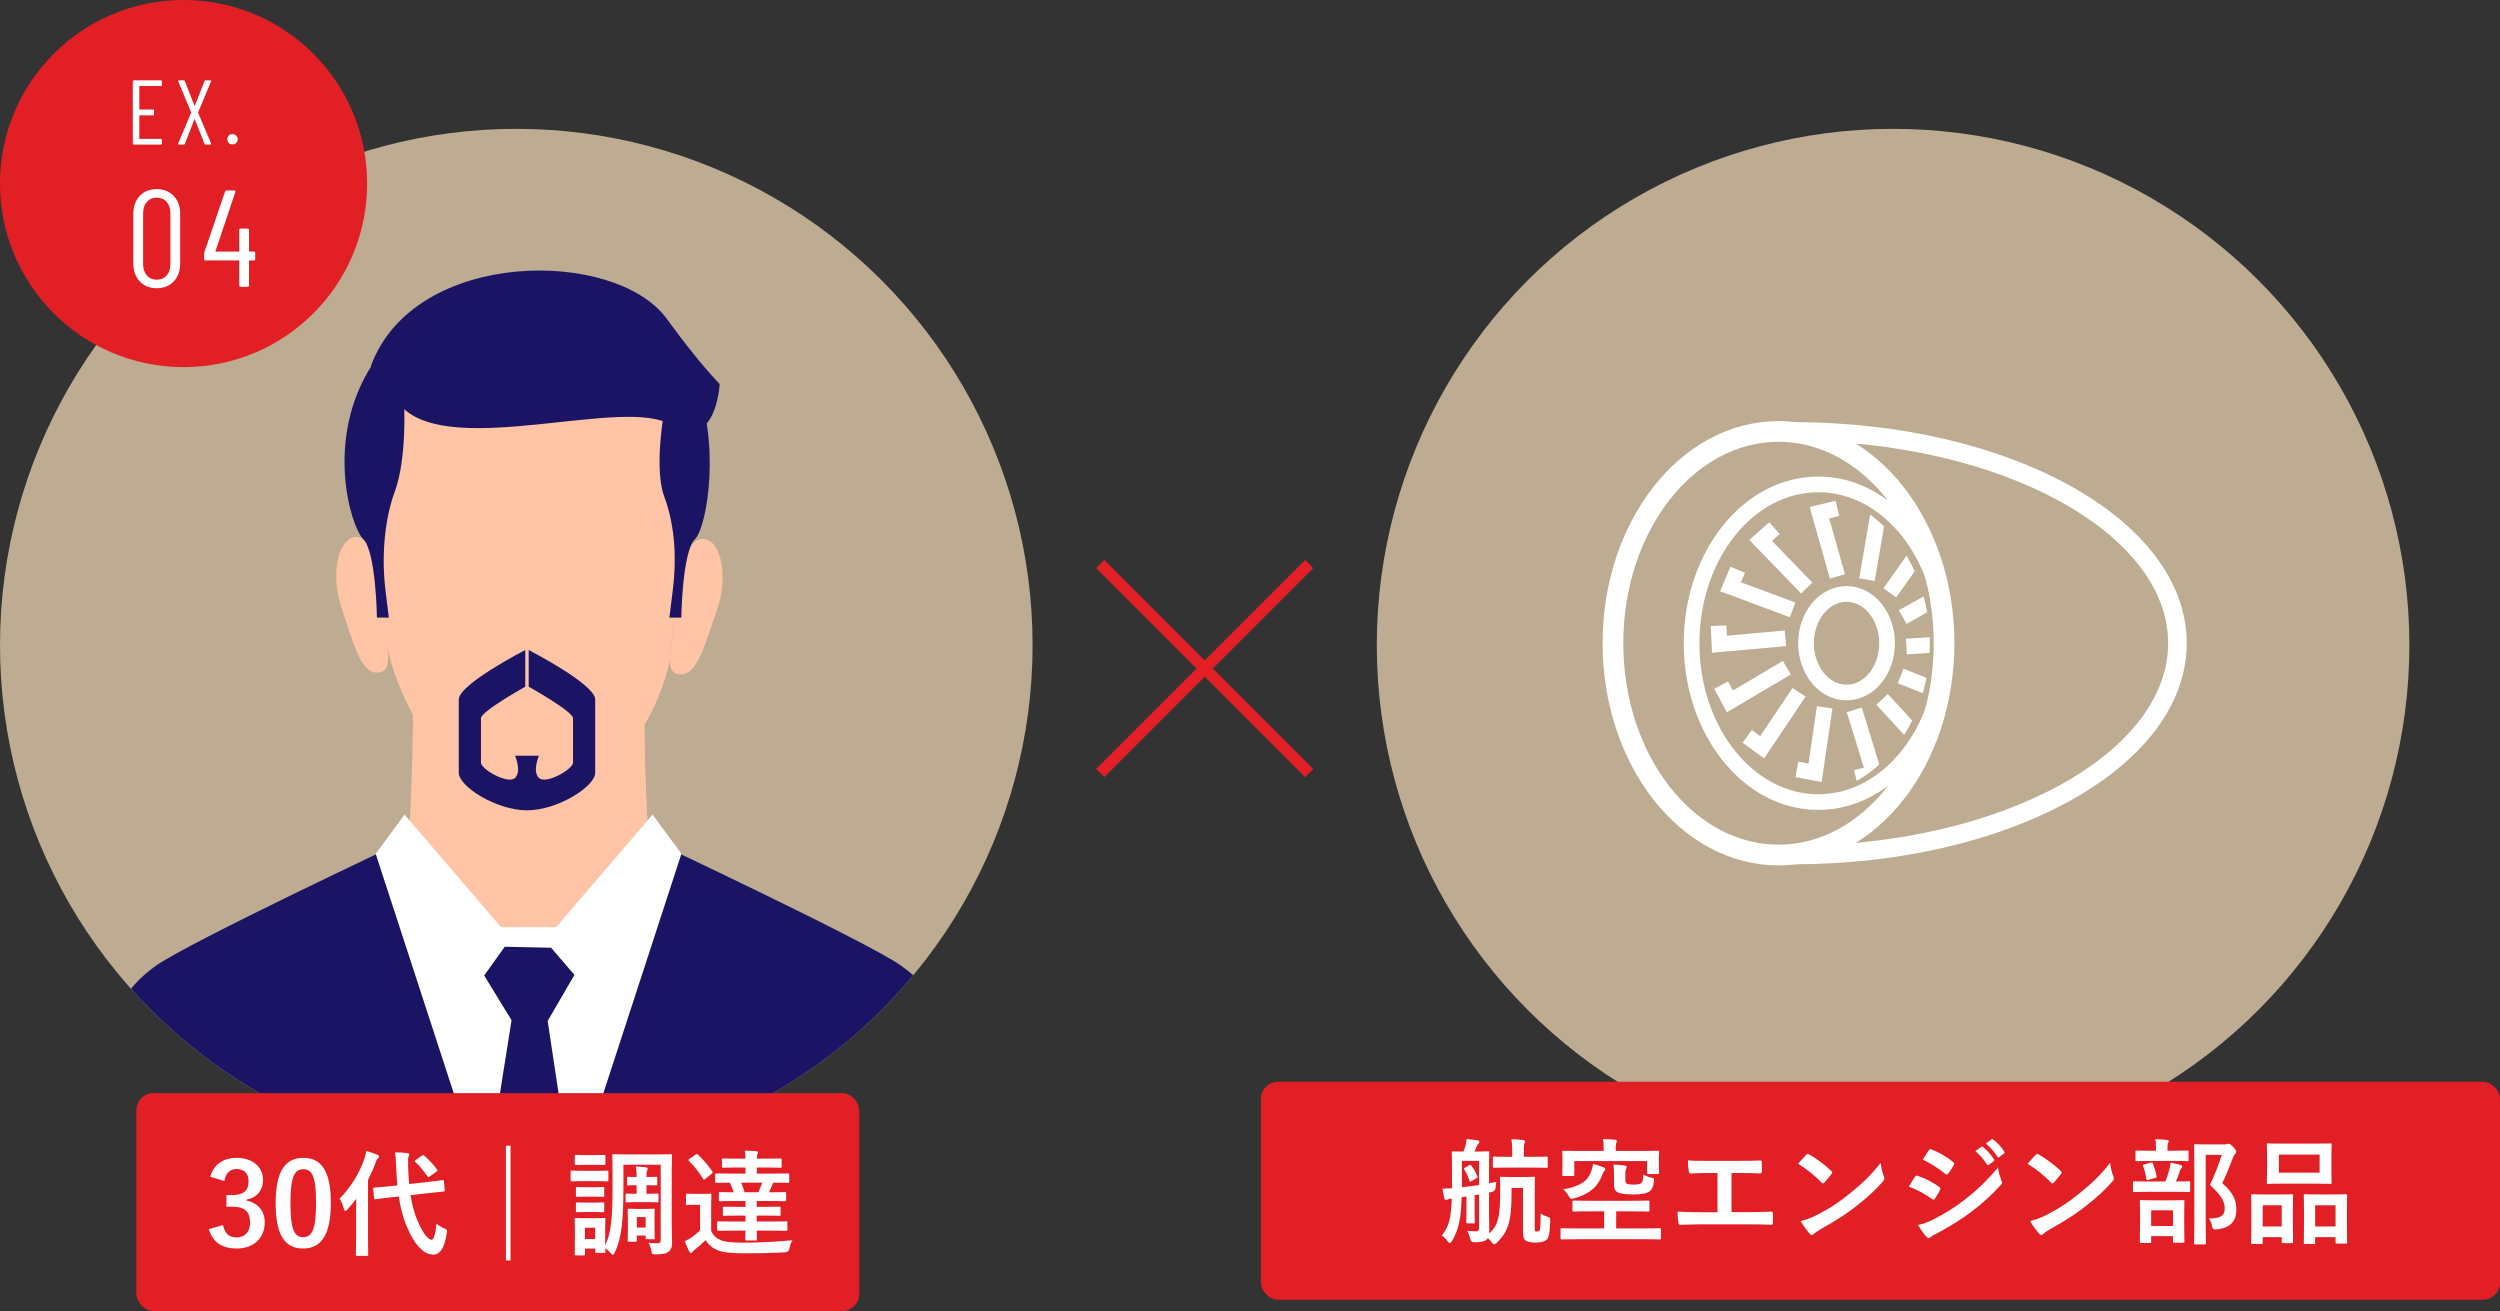 <?xml version="1.0" encoding="UTF-8"?><svg xmlns="http://www.w3.org/2000/svg" xmlns:xlink="http://www.w3.org/1999/xlink" viewBox="0 0 435.798 228.55"><rect x="0" y="0" width="435.798" height="228.55" fill="#333333" stroke="none"/><defs><style>.cls-1,.cls-2,.cls-3,.cls-4,.cls-5,.cls-6,.cls-7,.cls-8,.cls-9{stroke-width:0px;}.cls-1,.cls-2,.cls-7,.cls-8,.cls-9{fill-rule:evenodd;}.cls-1,.cls-8{fill:#ffc4a5;}.cls-2{fill:#1b1464;}.cls-10{stroke-width:3.24px;}.cls-10,.cls-11,.cls-5,.cls-12,.cls-13{fill:none;}.cls-10,.cls-11,.cls-12{stroke:#fff;}.cls-10,.cls-11,.cls-12,.cls-13{stroke-miterlimit:10;}.cls-14,.cls-4{fill:#bdac92;}.cls-11{stroke-width:2.733px;}.cls-3{fill:#e31f26;}.cls-15{isolation:isolate;}.cls-16{clip-path:url(#clippath-1);}.cls-12{stroke-width:3.608px;}.cls-13{stroke:#e31f26;stroke-width:2px;}.cls-6,.cls-7{fill:#fff;}.cls-8{mix-blend-mode:multiply;}.cls-17{clip-path:url(#clippath);}.cls-9{fill:#8d908c;}</style><clipPath id="clippath"><circle class="cls-4" cx="90" cy="112.459" r="90"/></clipPath><clipPath id="clippath-1"><ellipse class="cls-5" cx="314.321" cy="112.143" rx="22.084" ry="26.448"/></clipPath></defs><g class="cls-15"><g id="_レイヤー_2"><g id="D1"><circle class="cls-14" cx="90" cy="112.459" r="90"/><g class="cls-17"><path class="cls-2" d="m18.321,231.913v-45.776c0-7.728,2.972-13.673,8.917-17.835,5.945-4.161,42.819-21.509,42.819-21.509h44.159s36.874,17.348,42.819,21.509,8.917,10.106,8.917,17.835c0,7.728,0,45.776,0,45.776H18.321Z"/><path class="cls-1" d="m91.882,163.715c17.366,0,21.159-17.212,21.159-17.212,0,0-.768-10.758-.768-25.05h-40.27c0,14.292-.768,25.05-.768,25.05,0,0,3.283,17.212,20.648,17.212Z"/><path class="cls-8" d="m72.002,121.453c0,.587-.002,1.165-.004,1.74,6.773,10.822,24.424,24.801,40.649,24.682.277-.85.394-1.372.394-1.372,0,0-.768-10.758-.768-25.05h-40.27Z"/><path class="cls-1" d="m64.071,90.721c-.049,2.159,2.987,19.465,3.159,21.009.882,4.159,2.345,8.263,4.266,11.967,4.362,8.412,11.078,14.753,18.705,14.912l0-0h0c10.891.227,18.384-5.172,22.921-13.623,1.566-2.917,2.775-6.2,3.654-9.738-.044-1.856.573-4.806.832-8.779.198-3.031,2.866-12.91,3.088-15.154,1.635-16.497-5.945-30.171-26.901-30.171s-29.279,9.958-29.725,29.576Z"/><path class="cls-9" d="m67.734,89.014c-.037.002-.071-.009-.105-.014.032.019.066.026.105.014h0Z"/><path class="cls-1" d="m65.904,98.827c-.117-.462-.245-.897-.382-1.309-.821-2.474-1.994-3.994-3.564-3.908-.396.022-.761.157-1.098.379-2.215,1.462-3.061,6.932-1.29,12.099,2.041,5.95,3.282,11.331,6.281,11.166,2.084-.115,1.97-2.01,1.577-5.524-.173-1.544-.399-3.396-.518-5.552-.151-2.752-.484-5.285-1.008-7.35h0Z"/><path class="cls-8" d="m63.027,95.802c-1.351-.069-2.035,3.275-2.264,4.979-.229,1.703.073,6.198,1.239,8.435.943,1.808,2.483,6.708,2.735.713.065-1.539-.807-1.805-1.251-3.673-.443-1.868.48-3.142.957-3.698,1.82-2.122-.122-6.688-1.416-6.754l0-0h0Z"/><path class="cls-1" d="m118.882,98.445c-.006.021-.012.044-.018.065-.643,2.16-1.057,4.928-1.255,7.958-.259,3.973-.877,6.924-.832,8.779.034,1.441.468,2.222,1.778,2.307,2.997.196,4.293-5.172,6.396-11.101,1.983-5.595.879-11.581-1.77-12.404-.158-.05-.321-.086-.49-.097-1.697-.111-2.954,1.657-3.808,4.492h0Z"/><path class="cls-8" d="m121.599,96.134c-1.295.053-3.284,4.599-1.486,6.74.472.561,1.382,1.845.92,3.708-.463,1.862-1.338,2.121-1.289,3.66.191,5.997,1.781,1.114,2.742-.684,1.189-2.225,1.537-6.716,1.325-8.422-.211-1.706-.861-5.057-2.212-5.001h0Z"/><polygon class="cls-7" points="97.576 213.886 118.784 148.834 113.757 141.999 96.932 161.628 87.342 161.628 70.517 141.999 65.49 148.834 86.698 213.886 97.576 213.886"/><polygon class="cls-2" points="81.837 224.09 89.174 177.834 84.401 170.047 87.982 165.034 96.067 165.208 100.137 169.94 95.47 177.973 102.437 224.249 81.837 224.09"/><path class="cls-2" d="m93.944,131.741s-1.189,2.675,0,3.864c1.189,1.189,5.945-1.486,5.945-2.675v-7.728c0-1.189-7.728-5.499-7.728-5.499v-6.391s11.593,5.945,11.593,8.62c0,2.675,0,10.404,0,12.782,0,2.378-6.539,6.539-11.89,6.539-5.35,0-11.89-4.161-11.89-6.539v-12.782c0-2.675,11.593-8.62,11.593-8.62v6.391s-7.728,4.31-7.728,5.499v7.728c0,1.189,4.756,3.864,5.945,2.675s0-3.864,0-3.864h4.161Z"/><path class="cls-2" d="m70.462,70.745s.446,9.274-1.635,14.922c-2.081,5.648-2.229,12.484-1.635,17.24l.594,4.756h-2.081s-.149-11.444-2.378-13.673c-2.229-2.229-6.837-17.597,1.635-30.528l5.499,7.283Z"/><path class="cls-2" d="m116.238,69.17s-2.527,11.741-.446,17.389c2.081,5.648,2.081,11.593,1.486,16.349l-.594,4.756h2.081s.149-11.444,2.378-13.673c2.229-2.229,4.607-17.686-.297-28.09l-4.607,3.27Z"/><path class="cls-2" d="m70.165,71.043c8.769,8.769,38.642-1.932,46.668,2.972s8.62-7.074,8.62-7.074c0,0-3.567-3.567-9.215-11.355-8.954-12.348-43.993-12.336-51.572,8.174l5.499,7.283Z"/></g><line class="cls-13" x1="191.784" y1="134.752" x2="228.216" y2="98.32"/><line class="cls-13" x1="228.216" y1="134.752" x2="191.784" y2="98.32"/><rect class="cls-3" x="23.78" y="190.55" width="126" height="38" rx="3" ry="3"/><path class="cls-6" d="m36.65,205.138c.581-2.161,2.301-3.301,4.621-3.301,2.781,0,4.581,1.621,4.581,3.841,0,1.8-1.08,3.121-2.92,3.441v.14c2.06.44,3.221,1.82,3.221,3.841,0,2.7-1.96,4.541-4.881,4.541-2.521,0-4.181-1.021-4.861-3.381l2.46-.72c.34,1.541,1.06,2.161,2.38,2.161,1.44,0,2.341-.96,2.341-2.581,0-1.741-.82-2.761-2.961-2.761h-1.16v-2.041h1.06c2,0,2.801-.86,2.801-2.4,0-1.4-.82-2.141-2.101-2.141-1.06,0-1.92.66-2.12,2.101l-2.461-.74Z"/><path class="cls-6" d="m57.672,209.679c0,5.661-1.721,7.962-4.841,7.962-3.141,0-4.781-2.261-4.781-7.922s1.74-7.882,4.821-7.882,4.801,2.201,4.801,7.842Zm-7.042.02c0,4.501.62,5.961,2.2,5.961,1.621,0,2.261-1.48,2.261-5.961,0-4.501-.62-5.881-2.221-5.881-1.561,0-2.24,1.36-2.24,5.881Z"/><path class="cls-6" d="m62.071,211.2c0-.66.02-1.46.04-2.241-.48.64-1,1.26-1.52,1.84-.16.18-.28.28-.38.28-.12,0-.2-.1-.26-.34-.18-.68-.5-1.4-.76-1.78,2.021-2.061,3.481-4.521,4.301-6.901.14-.46.28-.92.34-1.42.7.2,1.36.4,1.92.64.22.1.32.16.32.3,0,.14-.06.22-.22.36-.12.1-.24.28-.4.8-.36.98-.8,1.96-1.3,2.92v10.022c0,1.94.04,2.92.04,3.021,0,.2-.02.22-.24.22h-1.681c-.22,0-.24-.02-.24-.22,0-.12.04-1.08.04-3.021v-4.481Zm12.362-5.141c1.82-.2,2.521-.32,2.721-.34s.22,0,.24.2l.12,1.54c.02.2,0,.22-.2.24l-2.741.3-3.0.34c.26,1.68.66,3.261,1.28,4.621.92,2.16,1.88,3.161,2.38,3.161.32,0,.66-.78.86-2.821.38.34.7.54,1.3.8s.58.3.48.9c-.38,2.561-1.16,3.701-2.38,3.701-1.861,0-3.481-2.241-4.561-4.841-.68-1.58-1.121-3.36-1.42-5.281l-1.36.14c-1.82.18-2.5.32-2.681.34-.2.02-.24,0-.26-.22l-.16-1.58c-.02-.22.02-.22.22-.24.2-.02.88-.06,2.7-.24l1.3-.14c-.08-.96-.16-1.92-.2-2.921-.06-1.34-.08-1.94-.22-2.84.72,0,1.44.04,2.141.12.22.02.34.12.34.24,0,.18-.06.28-.12.42-.1.24-.08.66-.06,2.0.04.92.08,1.84.18,2.741l3.101-.34Zm-.88-4.601c.1-.08.16-.12.22-.12s.1.04.18.12c.8.68,1.5,1.42,2.201,2.36.14.18.14.24-.1.44l-1.141.82c-.1.08-.18.14-.22.14-.06,0-.1-.06-.16-.14-.7-1-1.4-1.86-2.121-2.5-.08-.06-.12-.12-.12-.18s.08-.12.2-.2l1.061-.74Z"/><path class="cls-6" d="m88.992,199.717v20.004h-.8v-20.004h.8Z"/><path class="cls-6" d="m103.691,204.098c1.541,0,2.021-.04,2.141-.04.2,0,.22.02.22.22v1.42c0,.22-.02.24-.22.24-.12,0-.6-.04-2.141-.04h-1.86c-1.521,0-2.021.04-2.141.04-.2,0-.22-.02-.22-.24v-1.42c0-.2.02-.22.22-.22.12,0,.62.04,2.141.04h1.86Zm4.981,3c0,5.541-.3,8.682-1.48,11.202-.12.28-.22.42-.34.42-.1,0-.22-.1-.4-.3-.3-.34-.64-.64-.96-.82.02.4.04.52.04.58,0,.2-.02.22-.2.22h-1.36c-.2,0-.22-.02-.22-.22v-.54h-1.78v.98c0,.2-.02.22-.22.22h-1.34c-.22,0-.24-.02-.24-.22,0-.14.04-.44.04-2.92v-1.28c0-1.261-.04-1.741-.04-1.881,0-.2.02-.22.24-.22.12,0,.54.04,1.82.04h1.24c1.3,0,1.721-.04,1.86-.04.18,0,.2.02.2.22,0,.12-.04.601-.04,1.541v2.98c1.12-2.16,1.28-5.441,1.28-10.262v-2.541c0-1.78-.04-2.7-.04-2.84,0-.2.02-.22.22-.22.14,0,.76.04,2.601.04h4.761c1.841,0,2.481-.04,2.601-.04.2,0,.22.02.22.22,0,.12-.04,1.06-.04,2.84v9.002c0,1.48.06,2.5.06,3.321,0,.76-.14,1.22-.6,1.601-.4.34-.82.48-2.42.48-.42,0-.5-.04-.56-.42-.1-.6-.3-1.221-.541-1.601.581.06,1.021.1,1.601.08.46,0,.54-.18.54-.68v-13.003h-6.501v4.061Zm-5.181-5.741c1.3,0,1.701-.04,1.821-.04.2,0,.22.02.22.22v1.34c0,.2-.02.2-.22.2-.12,0-.521-.02-1.821-.02h-1.26c-1.3,0-1.7.02-1.82.02-.2,0-.22,0-.22-.2v-1.34c0-.2.02-.22.22-.22.12,0,.52.04,1.82.04h1.26Zm-.1,5.601c1.221,0,1.581-.04,1.701-.04.22,0,.24.02.24.2v1.3c0,.2-.02.22-.24.22-.12,0-.48-.04-1.701-.04h-1.08c-1.22,0-1.58.04-1.7.04-.2,0-.22-.02-.22-.22v-1.3c0-.18.02-.2.22-.2.12,0,.48.04,1.7.04h1.08Zm0,2.681c1.221,0,1.581-.04,1.701-.04.22,0,.24.02.24.22v1.28c0,.2-.02.22-.24.22-.12,0-.48-.04-1.701-.04h-1.08c-1.22,0-1.58.04-1.7.04-.2,0-.22-.02-.22-.22v-1.28c0-.2.02-.22.22-.22.12,0,.48.04,1.7.04h1.08Zm-1.42,4.381v1.96h1.78v-1.96h-1.78Zm10.802-8.842c1,0,1.46-.04,1.58-.04.2,0,.22.02.22.22v1.06c0,.2-.02.22-.22.22-.12,0-.58-.04-1.58-.04h-.08v1.5h.24c1.02,0,1.52-.04,1.64-.04.2,0,.22.02.22.22v1.1c0,.2-.02.22-.22.22-.12,0-.62-.04-1.64-.04h-2.261c-.78,0-1.28.04-1.38.04-.22,0-.24-.02-.24-.22v-1.1c0-.2.02-.22.24-.22.1,0,.6.04,1.38.04h.3v-1.5h-.12c-.74,0-1.2.04-1.34.04-.2,0-.2-.02-.2-.22v-1.06c0-.2,0-.22.2-.22.14,0,.6.04,1.34.04h.12v-.04c0-.76-.02-1.16-.14-1.8.54.04,1.24.08,1.76.14.2.04.32.12.32.22,0,.16-.06.26-.12.38-.08.16-.1.38-.1,1.04v.06h.08Zm1.32,8.322c0,1.76.04,2.181.04,2.3,0,.2-.02.22-.22.22h-1.14c-.2,0-.22-.02-.22-.22v-.42h-1.54v.86c0,.2-.02.22-.22.22h-1.14c-.22,0-.24-.02-.24-.22,0-.14.04-.54.04-2.581v-1.081c0-1.1-.04-1.54-.04-1.66,0-.2.02-.22.24-.22.12,0,.44.04,1.48.04h1.3c1.041,0,1.34-.04,1.48-.04.2,0,.22.02.22.22,0,.1-.04.56-.04,1.38v1.2Zm-3.081-1.34v1.82h1.54v-1.82h-1.54Z"/><path class="cls-6" d="m123.971,214.58c.4.88,1.02,1.34,1.82,1.661.72.26,1.96.38,3.701.38,2.561,0,5.681-.14,8.662-.42-.28.42-.46.88-.54,1.42q-.1.64-.74.68c-2.48.14-4.921.18-7.001.18-2.06,0-3.761-.12-4.721-.52-.92-.38-1.621-.94-2.161-1.78-.56.56-1.1,1.04-1.82,1.62-.22.16-.34.28-.44.42-.1.14-.18.2-.3.2-.1,0-.2-.12-.28-.26-.28-.54-.5-1.081-.78-1.8.5-.24.74-.38,1.14-.621.48-.34,1.04-.8,1.521-1.26v-4.461h-.82c-1.04,0-1.3.04-1.4.04-.22,0-.24-.02-.24-.24v-1.521c0-.2.02-.22.24-.22.1,0,.36.04,1.4.04h1.12c1.041,0,1.36-.04,1.48-.04.18,0,.2.02.2.22,0,.12-.04.68-.04,1.92v4.361Zm-2.741-13.303c.22-.14.28-.16.42-.02.92.86,1.78,1.84,2.521,2.96.1.16.1.22-.12.38l-1.08.9c-.1.08-.18.14-.24.14-.06,0-.12-.06-.18-.16-.74-1.2-1.581-2.26-2.46-3.101-.14-.16-.12-.22.1-.36l1.04-.74Zm6.701,13.243c-1.94,0-2.581.04-2.7.04-.2,0-.22-.02-.22-.22v-1.22c0-.2.02-.22.22-.22.12,0,.76.04,2.7.04h2.021v-1.041h-1.18c-1.8,0-2.42.04-2.541.04-.2,0-.22-.02-.22-.22v-1.18c0-.18.02-.2.22-.2.12,0,.74.04,2.541.04h1.18v-1.021h-1.74c-1.92,0-2.561.04-2.681.04-.2,0-.22-.02-.22-.24v-1.14c0-.2.02-.22.22-.22.1,0,.72.04,2.38.04-.2-.6-.44-1.18-.7-1.681-1.601.02-2.221.04-2.321.04-.2,0-.22-.02-.22-.22v-1.2c0-.2.02-.22.22-.22.12,0,.8.02,2.761.02h2.3v-1.06h-1.28c-1.84,0-2.48.04-2.601.04-.2,0-.22-.02-.22-.22v-1.18c0-.2.02-.22.22-.22.12,0,.76.04,2.601.04h1.28c-.02-.54-.04-.94-.12-1.4.64.02,1.5.04,2.041.1.18.02.26.1.26.2,0,.12-.06.22-.1.34-.06.14-.1.36-.1.76h1.521c1.84,0,2.44-.04,2.561-.04.22,0,.24.02.24.22v1.18c0,.2-.02.22-.24.22-.12,0-.72-.04-2.561-.04h-1.521v1.06h2.661c1.96,0,2.641-.02,2.761-.02.2,0,.22.02.22.22v1.2c0,.2-.02.22-.22.22-.12,0-.76-.04-2.521-.04-.06.1-.12.2-.16.28-.18.44-.4.92-.62,1.4h.06c1.92,0,2.581-.04,2.701-.04.2,0,.22.02.22.22v1.14c0,.22-.02.24-.22.24-.12,0-.78-.04-2.701-.04h-2.201v1.021h1.42c1.8,0,2.4-.04,2.521-.04.2,0,.22.02.22.2v1.18c0,.2-.02.22-.22.22-.12,0-.72-.04-2.521-.04h-1.42v1.041h2.38c1.94,0,2.601-.04,2.721-.04.22,0,.24.02.24.22v1.22c0,.2-.02.22-.24.22-.12,0-.78-.04-2.721-.04h-2.38c0,.92.04,1.4.04,1.5,0,.2-.02.22-.22.22h-1.6c-.2,0-.22-.02-.22-.22,0-.12.02-.54.04-1.5h-2.021Zm1.26-8.362c.22.521.44,1.101.62,1.681h2.381c.26-.58.48-1.12.68-1.681h-3.681Z"/><circle class="cls-3" cx="32" cy="32" r="32"/><path class="cls-6" d="m28.061,14.997h-3.712c-.043,0-.064.021-.064.064v3.968c0,.042.021.064.064.064h2.336c.106,0,.16.053.16.16v.688c0,.107-.054.16-.16.16h-2.336c-.043,0-.064.021-.064.064v3.984c0,.043.021.064.064.064h3.712c.106,0,.16.054.16.16v.672c0,.107-.054.16-.16.16h-4.752c-.107,0-.16-.053-.16-.16v-10.88c0-.106.053-.16.16-.16h4.752c.106,0,.16.054.16.16v.672c0,.107-.054.16-.16.16Z"/><path class="cls-6" d="m31.077,25.149c-.027-.037-.03-.083-.008-.136l2.24-5.36c.021-.032.021-.064,0-.096l-2.24-5.36-.016-.064c0-.085.048-.128.144-.128h.848c.085,0,.144.043.176.128l1.664,4.256c.011.032.027.048.048.048.021,0,.037-.016.048-.048l1.664-4.256c.032-.085.09-.128.176-.128h.848c.053,0,.093.019.12.056.026.038.029.083.008.136l-2.256,5.376c-.011.032-.011.064,0,.096l2.256,5.344.016.064c0,.085-.048.128-.144.128h-.848c-.085,0-.144-.042-.176-.128l-1.664-4.24c-.011-.032-.027-.048-.048-.048-.021,0-.038.016-.048.048l-1.664,4.24c-.032.085-.09.128-.176.128h-.848c-.053,0-.093-.019-.12-.056Z"/><path class="cls-6" d="m39.877,24.917c-.166-.17-.248-.384-.248-.64,0-.266.083-.482.248-.648.165-.165.381-.248.648-.248.256,0,.469.083.64.248.17.166.256.382.256.648,0,.256-.085.47-.256.64-.171.171-.384.256-.64.256-.267,0-.483-.085-.648-.256Z"/><path class="cls-6" d="m24.361,49.057c-.744-.792-1.116-1.828-1.116-3.108v-8.688c0-1.28.372-2.316,1.116-3.108.744-.792,1.724-1.188,2.94-1.188,1.231,0,2.224.396,2.976,1.188s1.128,1.828,1.128,3.108v8.688c0,1.28-.376,2.316-1.128,3.108-.752.792-1.744,1.188-2.976,1.188-1.216,0-2.196-.396-2.94-1.188Zm4.692-1.044c.432-.496.648-1.152.648-1.968v-8.88c0-.816-.216-1.472-.648-1.968-.432-.496-1.017-.744-1.752-.744-.705,0-1.272.248-1.704.744-.432.496-.648,1.152-.648,1.968v8.88c0,.816.216,1.472.648,1.968.432.496 1.0.744,1.704.744.735,0,1.32-.248,1.752-.744Z"/><path class="cls-6" d="m44.485,44.101v1.056c0,.16-.081.24-.24.24h-.744c-.064,0-.096.032-.096.096v4.272c0,.16-.08.24-.24.24h-1.224c-.16,0-.24-.08-.24-.24v-4.272c0-.063-.032-.096-.096-.096h-5.784c-.16,0-.24-.08-.24-.24v-.912c0-.064.016-.16.048-.288l3.6-10.56c.048-.128.144-.192.288-.192h1.32c.176,0,.24.088.192.264l-3.456,10.272c-.016.032-.016.06,0,.084.016.024.04.036.072.036h3.96c.064,0,.096-.032.096-.096v-3.672c0-.16.08-.24.24-.24h1.224c.16,0,.24.08.24.24v3.672c0,.064.032.096.096.096h.744c.16,0,.24.08.24.24Z"/><circle class="cls-4" cx="330" cy="112.459" r="90"/><ellipse class="cls-12" cx="310.027" cy="112.128" rx="28.86" ry="36.918"/><ellipse class="cls-11" cx="316.959" cy="112.128" rx="22.084" ry="27.689"/><path class="cls-10" d="m312.602,75.21c36.984,0,66.965,16.529,66.965,36.918s-29.981,36.918-66.965,36.918"/><g class="cls-16"><ellipse class="cls-11" cx="321.888" cy="112.128" rx="7.067" ry="8.593"/><polyline class="cls-11" points="314.939 102.497 306.913 94.204 309.321 92.063"/><polyline class="cls-11" points="312.481 106.317 301.666 102.29 302.917 99.322"/><polyline class="cls-11" points="311.231 111.271 299.736 112.296 299.586 109.078"/><polyline class="cls-11" points="311.484 116.393 301.551 122.269 300.03 119.43"/><polyline class="cls-11" points="313.607 120.682 307.175 130.264 304.579 128.357"/><polyline class="cls-11" points="318.074 123.302 316.398 134.72 313.233 134.118"/><polyline class="cls-11" points="323.234 123.742 326.64 134.769 323.525 135.588"/><polyline class="cls-11" points="328.081 121.917 335.905 130.401 333.446 132.482"/><polyline class="cls-11" points="331.321 117.834 342.036 122.12 340.714 125.058"/><polyline class="cls-11" points="332.325 112.71 343.841 111.962 343.914 115.182"/><polyline class="cls-11" points="331.676 107.572 341.747 101.936 343.2 104.811"/><polyline class="cls-11" points="329.433 103.353 336.094 93.928 338.644 95.897"/><polyline class="cls-11" points="325.447 101.042 327.398 89.668 330.547 90.346"/><polyline class="cls-11" points="320.299 100.478 317.16 89.372 320.294 88.628"/></g><rect class="cls-3" x="219.798" y="188.568" width="216" height="38" rx="3" ry="3"/><path class="cls-6" d="m263.493,207.837c0,4.961-.52,6.801-2.561,8.782-.2.18-.34.28-.46.28-.14,0-.26-.12-.46-.38-.18-.26-.42-.5-.66-.7-.06.12-.14.22-.24.3-.34.28-.92.42-2.081.44q-.64.02-.74-.62c-.12-.54-.36-1.04-.52-1.38.7.08,1.18.08,1.641.08.26,0,.42-.14.42-.58v-5.841l-.78.12v3.041c0,1.08.04,1.521.04,1.641,0,.22-.02.24-.22.24h-1.06c-.2,0-.22-.02-.22-.24,0-.12.04-.561.04-1.641v-2.8l-.84.12c-.1,3.781-.52,5.682-1.701,7.662-.14.22-.26.34-.38.34-.08,0-.18-.08-.28-.22-.38-.56-.76-.88-1.1-1.12,1.24-1.521,1.641-3.021,1.74-6.441-.34.04-.62.1-.74.18-.1.06-.18.1-.3.1-.14,0-.2-.1-.26-.3-.14-.52-.22-1.12-.32-1.7.54,0,1.02,0,1.66-.08v-3.381c0-1.78-.04-2.701-.04-2.84,0-.18.02-.2.22-.2.12,0,.56.04,1.82.04.14-.36.24-.68.36-1.041.1-.38.16-.7.18-1.14.66.06,1.34.14,1.96.24.18.04.28.12.28.24,0,.14-.06.24-.16.32-.12.1-.24.28-.3.44-.14.34-.26.66-.4.94h.4c1.38,0,1.82-.04,1.96-.04.2,0,.22.02.22.2,0,.12-.04,1.06-.04,2.84v2.541c.44-.08.86-.16,1.28-.26-.06.28-.12.66-.14,1q-.02.64-.66.76c-.16.04-.32.08-.48.1v3.841c0,.92.04,1.94.04,2.76,0,.2,0,.36-.02.54,1.581-1.4,1.94-2.98,1.92-7.582,0-1.3-.04-1.96-.04-2.08,0-.2.02-.22.22-.22.1,0,.48.04,1.78.04h2.061c1.26,0,1.68-.04,1.8-.04.22,0,.24.02.24.22,0,.12-.04.9-.04,2.42v6.221c0,.36,0,.5.06.58.08.1.14.1.34.1.24,0,.36-.06.46-.22.1-.16.16-.9.18-2.92.34.24.82.46,1.32.62.32.1.36.16.34.76-.08,2.021-.22,2.76-.541,3.101-.38.4-1,.58-1.88.58-.96,0-1.42-.08-1.78-.3-.36-.2-.54-.66-.54-1.46v-7.762h-2v.76Zm-5.661-5.481h-3v4.601c.96-.1,1.98-.24,3-.38v-4.221Zm-1.72.76c.2-.12.22-.14.36.06.4.52.78,1.14,1.04,1.82.08.2.08.24-.1.36l-.76.48c-.3.18-.42.2-.48.02-.22-.68-.541-1.42-.92-1.98-.12-.18-.1-.2.1-.32l.76-.44Zm6.841.42c-1.78,0-2.38.04-2.5.04-.2,0-.22-.02-.22-.22v-1.521c0-.2.02-.22.22-.22.12,0,.72.04,2.5.04h.66v-.76c0-1-.02-1.5-.14-2.301.76.02,1.42.06,2.061.14.2.02.32.12.32.2,0,.14-.06.28-.12.42-.1.24-.1.62-.1,1.521v.78h1.46c1.781,0,2.381-.04,2.501-.04.18,0,.2.02.2.22v1.521c0,.2-.02.22-.2.22-.12,0-.72-.04-2.501-.04h-4.141Z"/><path class="cls-6" d="m274.791,216.019c-1.8,0-2.42.04-2.541.04-.2,0-.22-.02-.22-.22v-1.54c0-.18.02-.2.22-.2.12,0,.74.04,2.541.04h4.841v-2.98h-2.541c-1.94,0-2.621.04-2.741.04-.22,0-.24-.02-.24-.22v-1.48c0-.2.02-.22.24-.22.12,0,.8.04,2.741.04h7.461c1.94,0,2.621-.04,2.741-.04.22,0,.24.02.24.22v1.48c0,.2-.02.22-.24.22-.12,0-.8-.04-2.741-.04h-2.82v2.98h5.041c1.8,0,2.42-.04,2.541-.04.2,0,.22.02.22.2v1.54c0,.2-.02.22-.22.22-.12,0-.74-.04-2.541-.04h-11.982Zm11.562-15.383c1.84,0,2.5-.04,2.641-.04.2,0,.22.02.22.24,0,.12-.04.44-.04.9v.7c0,1.601.04,1.88.04,1.98,0,.22-.02.24-.22.24h-1.661c-.2,0-.22-.02-.22-.24v-2.021h-12.683v2.361c0,.22-.02.24-.22.24h-1.661c-.2,0-.22-.02-.22-.24,0-.12.04-.42.04-2.121v-.66c0-.68-.04-1.021-.04-1.14,0-.22.02-.24.22-.24.14,0,.8.04,2.641.04h4.361v-.62c0-.44-.02-1-.14-1.44.74,0,1.44.04,2.141.1.2.02.3.1.3.22,0,.14-.06.24-.1.38-.08.16-.1.42-.1.74v.62h4.701Zm-6.822,2.86c.18.08.3.18.3.34,0,.14-.06.24-.24.4-.12.1-.2.32-.4.84-.76,1.86-2.181,3.121-4.841,3.821-.52.14-.56.16-.86-.36-.32-.541-.66-.94-1-1.22,2.881-.46,4.281-1.42,4.861-3.061.16-.48.3-.9.34-1.38.66.18,1.2.36,1.84.62Zm3.801,2.101c0,.42.02.62.2.72.22.16.74.18,1.28.18.64,0,1.08-.08,1.3-.26.24-.22.34-.64.34-1.5.4.24.92.44,1.36.54.541.12.56.16.5.66-.12,1.06-.4,1.52-.92,1.84-.54.32-1.48.44-2.781.44-1.36,0-2.32-.16-2.76-.44-.36-.26-.5-.6-.5-1.38v-1.5c0-.88-.02-1.36-.1-1.9.72.04,1.44.1,1.98.18.2.04.32.12.32.24,0,.14-.04.24-.12.38s-.1.34-.1.9v.9Z"/><path class="cls-6" d="m301.832,211.298h2.86c1.34,0,2.681-.04,4.041-.08.22-.02.32.08.32.32.02.52.02,1.08,0,1.6,0,.26-.06.36-.3.36-.96-.04-2.741-.08-4.041-.08h-8.041c-.82,0-2.121.06-3.681.08-.32.02-.36-.06-.42-.4-.08-.44-.14-1.161-.14-1.881,1.44.08,2.961.1,4.241.1h2.721v-6.841h-1.561c-1.44,0-2.28.04-3.101.08-.24.02-.28-.12-.34-.42-.08-.4-.16-1.181-.16-1.861,1,.1,1.8.08,3.46.08h5.661c1.22,0,2.321,0,3.501-.06.2-.02.26.1.26.32.02.5.02,1.06,0,1.56-.02.26-.06.38-.28.38-1.34-.06-2.32-.08-3.441-.08h-1.56v6.821Z"/><path class="cls-6" d="m314.851,201.316c.08-.1.18-.16.28-.16.08,0,.16.04.26.1,1.02.54,2.681,1.76,3.821,2.841.12.12.18.2.18.28s-.04.16-.12.26c-.3.4-.96,1.2-1.24,1.5-.1.1-.16.16-.24.16s-.16-.06-.26-.16c-1.2-1.24-2.64-2.38-4.081-3.261.44-.54,1.02-1.16,1.4-1.56Zm1.74,10.542c2.44-1.26,3.741-2.1,5.761-3.721,2.44-1.98,3.781-3.261,5.481-5.441.12,1,.3,1.68.56,2.34.06.14.1.26.1.38,0,.18-.1.34-.32.6-1.061,1.24-2.781,2.84-4.601,4.241-1.66,1.3-3.341,2.42-6.042,3.921-.9.54-1.16.74-1.34.92-.12.12-.24.2-.36.2-.1,0-.22-.08-.34-.22-.5-.56-1.121-1.38-1.601-2.22,1.021-.28,1.641-.46,2.701-1Z"/><path class="cls-6" d="m333.81,205.137c.1-.14.2-.24.38-.2,1.5.5,2.7,1.14,3.841,1.96.14.1.22.18.22.3,0,.06-.04.14-.08.22-.22.541-.56,1.061-.88,1.521-.1.12-.18.2-.26.2s-.14-.04-.24-.12c-1.28-.94-2.581-1.601-4.041-2.181.5-.8.82-1.38,1.06-1.7Zm3.241,7.421c1.9-1,3.541-1.94,5.481-3.46,1.6-1.22,3.741-3.141,5.761-5.582.12.88.28,1.38.58,2.241.06.14.1.26.1.38,0,.16-.06.3-.22.46-1.86,2-3.121,3.101-5.081,4.621-1.74,1.32-3.601,2.461-5.981,3.761-.48.26-.96.48-1.16.68-.12.12-.22.16-.32.16-.14,0-.28-.08-.4-.24-.42-.42-.96-1.2-1.48-2.041.84-.16,1.541-.38,2.721-.98Zm-.82-12.022c.14-.24.26-.28.5-.16,1.28.521,2.661,1.26,3.761,2.221.12.08.16.18.16.26,0,.08-.02.16-.08.26-.28.5-.68,1.14-1.021,1.5-.06.1-.14.12-.2.12-.1,0-.2-.06-.3-.14-1.04-.86-2.601-1.88-3.881-2.46.34-.521.72-1.081,1.06-1.601Zm9.162-.62c.1-.08.18-.06.3.04.62.48,1.34,1.28,1.9,2.141.08.12.08.22-.06.32l-.84.62c-.14.1-.24.08-.34-.06-.6-.92-1.24-1.68-2.021-2.32l1.06-.74Zm1.78-1.3c.12-.08.18-.06.3.04.74.56,1.46,1.36,1.9,2.061.08.12.1.24-.06.36l-.8.62c-.16.12-.26.06-.34-.06-.54-.86-1.18-1.62-2-2.3l1-.72Z"/><path class="cls-6" d="m354.851,201.316c.08-.1.18-.16.28-.16.08,0,.16.04.26.1,1.02.54,2.681,1.76,3.821,2.841.12.12.18.2.18.28s-.04.16-.12.26c-.3.4-.96,1.2-1.24,1.5-.1.1-.16.16-.24.16s-.16-.06-.26-.16c-1.2-1.24-2.64-2.38-4.081-3.261.44-.54,1.02-1.16,1.4-1.56Zm1.74,10.542c2.44-1.26,3.741-2.1,5.761-3.721,2.44-1.98,3.781-3.261,5.481-5.441.12,1,.3,1.68.56,2.34.06.14.1.26.1.38,0,.18-.1.34-.32.6-1.061,1.24-2.781,2.84-4.601,4.241-1.66,1.3-3.341,2.42-6.042,3.921-.9.54-1.16.74-1.34.92-.12.12-.24.2-.36.2-.1,0-.22-.08-.34-.22-.5-.56-1.121-1.38-1.601-2.22,1.021-.28,1.641-.46,2.701-1Z"/><path class="cls-6" d="m374.571,207.757c-1.82,0-2.44.04-2.561.04-.18,0-.2-.02-.2-.22v-1.44c0-.2.02-.22.2-.22.12,0,.74.04,2.561.04h2.901c.36-.92.56-1.601.74-2.281.08-.3.12-.58.16-1,.54.1,1.22.24,1.74.4.18.06.3.12.3.26s-.08.24-.16.32c-.12.12-.2.3-.26.46-.18.58-.38,1.14-.68,1.84,1.56,0,2.14-.04,2.26-.04.2,0,.22.02.22.22v1.44c0,.2-.02.22-.22.22-.12,0-.74-.04-2.541-.04h-4.461Zm.36-5.381c-1.761,0-2.341.04-2.461.04-.2,0-.22-.02-.22-.22v-1.4c0-.22.02-.24.22-.24.12,0,.7.04,2.461.04h.9v-.36c0-.72-.02-1.201-.12-1.661.72.02,1.34.08,2.021.14.2.02.32.1.32.18,0,.14-.06.24-.14.4-.06.14-.08.38-.08.96v.34h1.02c1.741,0,2.321-.04,2.441-.04.2,0,.22.02.22.24v1.4c0,.2-.02.22-.22.22-.12,0-.7-.04-2.441-.04h-3.92Zm-1.701,14.303c-.2,0-.22-.02-.22-.2,0-.14.04-.64.04-3.38v-1.44c0-1.561-.04-2.101-.04-2.241,0-.2.02-.22.22-.22.14,0,.66.04,2.221.04h2.88c1.561,0,2.101-.04,2.221-.04.22,0,.24.02.24.22,0,.12-.04.68-.04,1.96v1.661c0,2.74.04,3.241.04,3.36,0,.22-.02.24-.24.24h-1.541c-.2,0-.22-.02-.22-.24v-.92h-3.801v1c0,.18-.02.2-.22.2h-1.541Zm1.28-11.002c-.3.08-.32.04-.36-.2-.12-.74-.3-1.54-.56-2.2-.08-.22-.04-.22.22-.3l1.101-.3c.24-.06.3-.04.38.16.24.62.5,1.44.64,2.2.04.22,0,.22-.24.3l-1.18.34Zm.48,8.042h3.801v-2.741h-3.801v2.741Zm12.703-14.223c.24,0,.42-.02.5-.06.12-.04.2-.06.3-.06.16,0,.32.08.84.6.42.48.48.66.48.82,0,.16-.08.26-.18.36-.14.1-.24.28-.42.74-.58,1.541-1.14,2.9-1.82,4.341,2.041,1.84,2.44,3.041,2.44,4.681,0,2.081-1.18,3.181-3.521,3.401q-.62.06-.72-.6c-.1-.581-.3-1.021-.56-1.32,1.88.04,2.78-.46,2.78-1.641,0-1.26-.46-2.24-2.581-4.201.82-1.701,1.46-3.361,2.061-5.241h-2.8v11.202c0,2.681.04,4.081.04,4.181,0,.2-.02.22-.22.22h-1.601c-.22,0-.24-.02-.24-.22,0-.12.04-1.44.04-4.161v-8.642c0-2.741-.04-4.081-.04-4.221,0-.2.02-.22.24-.22.12,0,.66.04,1.781.04h3.201Z"/><path class="cls-6" d="m392.63,216.859c-.2,0-.22-.02-.22-.24,0-.12.04-.68.04-3.741v-1.86c0-1.92-.04-2.48-.04-2.621,0-.2.02-.22.22-.22.14,0,.64.04,2.121.04h2.621c1.5,0,2-.04,2.14-.04.2,0,.22.02.22.22,0,.12-.04.7-.04,2.28v2.101c0,3.0.04,3.581.04,3.701,0,.2-.02.22-.22.22h-1.56c-.18,0-.2-.02-.2-.22v-.82h-3.321v.96c0,.22-.02.24-.22.24h-1.581Zm1.8-3.061h3.321v-3.701h-3.321v3.701Zm9.122-14.443c1.9,0,2.541-.04,2.681-.04.2,0,.22.02.22.22,0,.14-.04.66-.04,1.86v2.9c0,1.2.04,1.721.04,1.84,0,.22-.02.24-.22.24-.14,0-.78-.04-2.681-.04h-5.521c-1.88,0-2.541.04-2.661.04-.2,0-.22-.02-.22-.24,0-.12.04-.64.04-1.84v-2.9c0-1.2-.04-1.721-.04-1.86,0-.2.02-.22.22-.22.12,0,.78.04,2.661.04h5.521Zm-6.301,5.061h7.102v-3.141h-7.102v3.141Zm4.541,12.443c-.18,0-.2-.02-.2-.22,0-.14.04-.7.04-3.761v-1.86c0-1.9-.04-2.48-.04-2.601,0-.22.02-.24.2-.24.14,0,.66.04,2.2.04h2.761c1.541,0,2.061-.04,2.181-.04.2,0,.22.02.22.24,0,.12-.04.7-.04,2.3v2.141c0,3.0.04,3.561.04,3.681,0,.22-.02.24-.22.24h-1.581c-.2,0-.22-.02-.22-.24v-.88h-3.561v.98c0,.2-.02.22-.22.22h-1.56Zm1.78-3.061h3.561v-3.701h-3.561v3.701Z"/></g></g></g></svg>
